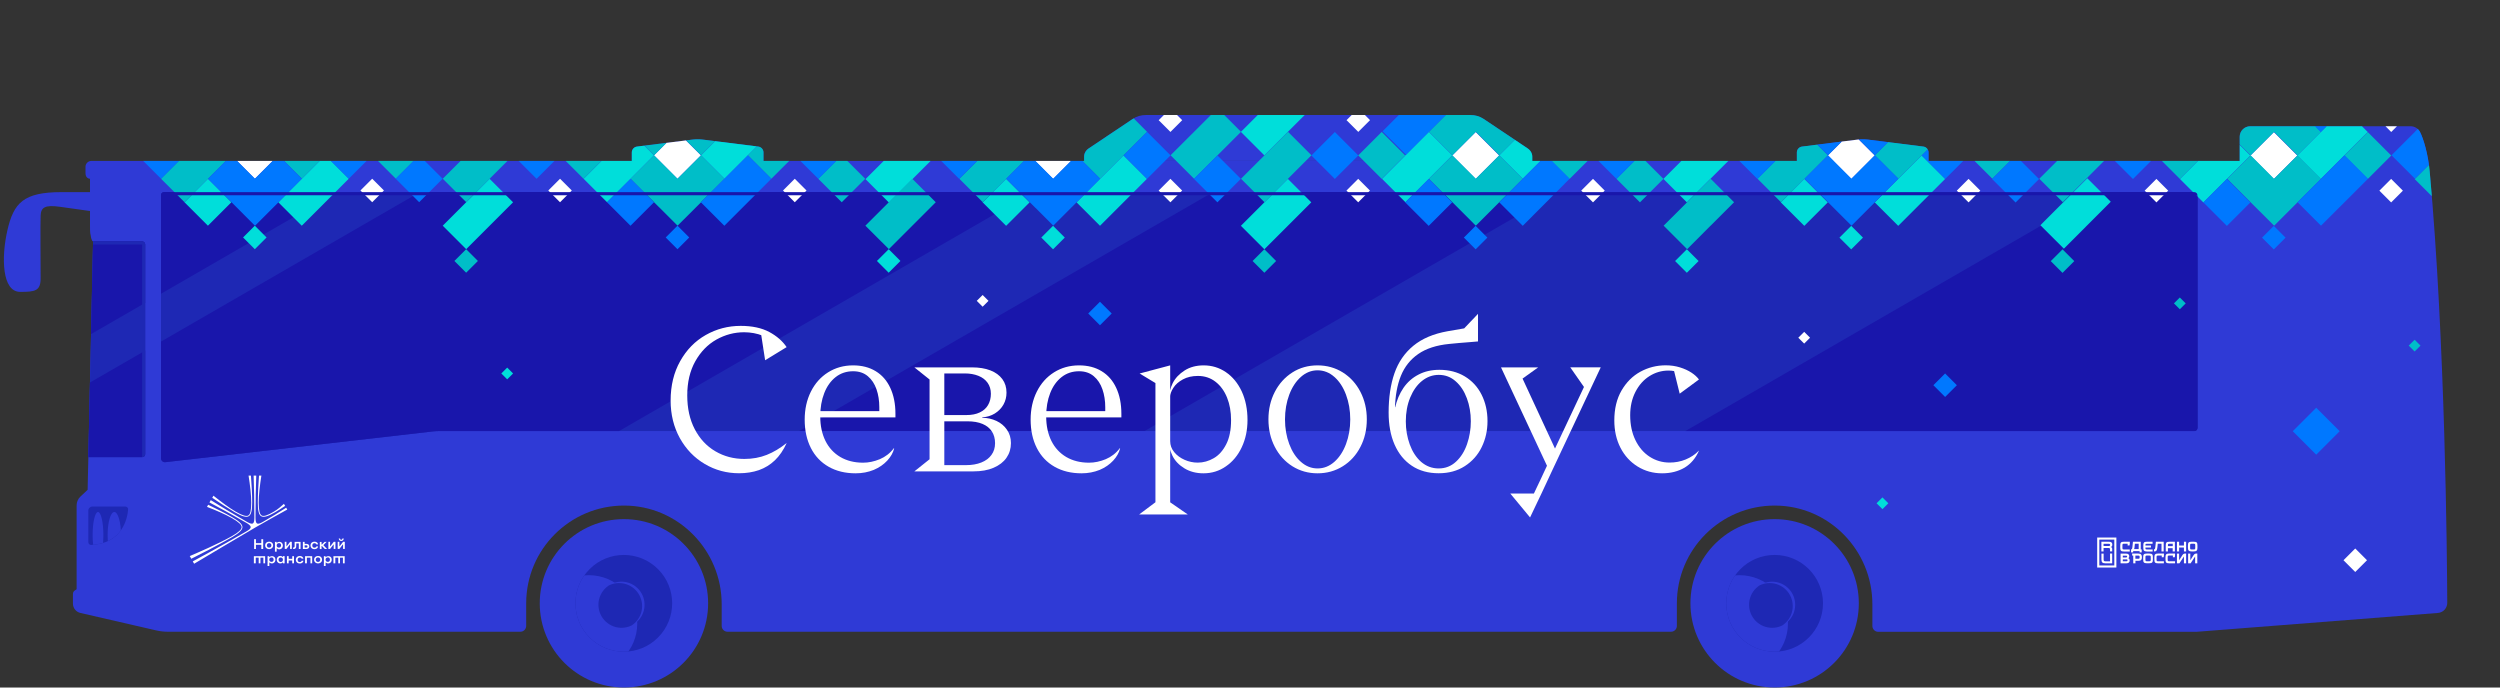 <?xml version="1.0" encoding="utf-8"?>
<!-- Generator: Adobe Illustrator 26.0.3, SVG Export Plug-In . SVG Version: 6.00 Build 0)  -->
<svg version="1.1" id="Layer_1" xmlns="http://www.w3.org/2000/svg" xmlns:xlink="http://www.w3.org/1999/xlink" x="0px" y="0px"
	 viewBox="0 0 4000 1100" style="enable-background:new 0 0 4000 1100;" xml:space="preserve">
<rect x="0" y="0" width="4000" height="1100" fill="#333333" stroke="none"/>
<style type="text/css">
	.st0{fill:#2F3AD6;}
	.st1{fill:#1E28B4;}
	.st2{clip-path:url(#SVGID_00000084531838991114557610000005793753318072163495_);fill:#2F3AD6;}
	.st3{clip-path:url(#SVGID_00000078752035349291362100000011088230660034460862_);fill:#1E28B4;}
	.st4{clip-path:url(#SVGID_00000079483906613649622780000005475497235872330677_);fill:#2F3AD6;}
	.st5{clip-path:url(#SVGID_00000095306840965879056340000005649108852474575763_);fill:#1E28B4;}
	.st6{clip-path:url(#SVGID_00000091728982367416568210000011845169358841942445_);fill:#2F3AD6;}
	.st7{clip-path:url(#SVGID_00000132072107052321125740000004610667588977280410_);fill:#2F3AD6;}
	.st8{fill:#1916AB;}
	.st9{clip-path:url(#SVGID_00000096017267200836310340000016079989421110342304_);}
	.st10{fill:#FFFFFF;}
	.st11{fill:#00DEDA;}
	.st12{fill:#00BEC8;}
	.st13{fill:#0078FF;}
	.st14{clip-path:url(#SVGID_00000096024619609234831980000017611819086421871498_);}
</style>
<path class="st0" d="M1154.7,1001.5v-34.7c0-86.6-69.7-157.9-156.3-157.9c-86.4,0-156.5,70-156.5,156.4v36.1c0,5.2-4.2,9.4-9.4,9.4
	H269.3c-6.6,0-13.2-0.7-19.6-2.2l-121.1-27.9c-7-1.6-11.9-7.8-11.9-15v-15.4c0-2.3,1.1-4.4,3-5.6l2.9-1.9V808.5
	c0-5.3,2.2-10.3,6-13.9l11.6-10.9l8.8-397.5c0,0-4.9-6.8-4.9-27.8s0-72.4,0-72.4s-7.3,0.2-7.3-9v-10.2c0-5.1,4.2-9.3,9.3-9.3h3437.4
	v-38.6c0-9.3,7.6-16.9,16.9-16.9H3857c6.3,0,12.1,3.5,15,9.1c5.3,10.2,12.9,34.9,15.5,63c24.9,271.6,27.8,616,28.1,690.4
	c0,8.5-6.4,15.5-14.9,16.2l-386.4,30.2h-509.1c-5.2,0-9.4-4.2-9.4-9.4v-34.7c0-86.6-69.7-157.9-156.3-157.9
	c-86.4,0-156.5,70-156.5,156.4v36.1c0,5.2-4.2,9.4-9.4,9.4H1164.1C1158.9,1010.8,1154.7,1006.6,1154.7,1001.5z"/>
<path class="st0" d="M1010.8,257.5v-13.6c0-4.8,3.6-8.8,8.3-9.4l88.4-11.1c5.8-0.7,11.6-0.7,17.3,0l88.4,11.1
	c4.7,0.6,8.3,4.6,8.3,9.4v13.6H1010.8z"/>
<path class="st0" d="M2874.9,257.5v-13.6c0-4.8,3.6-8.8,8.3-9.4l88.4-11.1c5.8-0.7,11.6-0.7,17.3,0l88.4,11.1
	c4.7,0.6,8.3,4.6,8.3,9.4v13.6H2874.9z"/>
<path class="st0" d="M1734.4,257.5v-6.7c0-5.3,2.8-10.3,7.5-13.4l70.2-47c6.4-4.3,13.4-6.4,21.9-6.4h518c8.6,0,15.6,2.2,21.9,6.4
	l70.2,47c4.7,3.1,7.5,8.1,7.5,13.4v6.7H1734.4z"/>
<g>
	<g>
		<circle id="SVGID_1_" class="st0" cx="998.3" cy="965.3" r="134.7"/>
	</g>
</g>
<g>
	<g>
		
			<ellipse id="SVGID_00000106122929819578243120000008350539696102842790_" transform="matrix(0.707 -0.707 0.707 0.707 -390.175 988.635)" class="st1" cx="998.3" cy="965.3" rx="77.4" ry="77.4"/>
	</g>
	<g>
		<g>
			<g>
				<g>
					<defs>
						
							<ellipse id="SVGID_00000177456326910471277990000005225238718674684559_" transform="matrix(0.707 -0.707 0.707 0.707 -390.175 988.635)" cx="998.3" cy="965.3" rx="77.4" ry="77.4"/>
					</defs>
					<clipPath id="SVGID_00000067212488193710133800000015845532581533851057_">
						<use xlink:href="#SVGID_00000177456326910471277990000005225238718674684559_"  style="overflow:visible;"/>
					</clipPath>
					
						<circle style="clip-path:url(#SVGID_00000067212488193710133800000015845532581533851057_);fill:#2F3AD6;" cx="942.2" cy="997.7" r="77.4"/>
				</g>
			</g>
		</g>
	</g>
</g>
<g>
	<g>
		
			<ellipse id="SVGID_00000066509610184653539300000012720979812505792934_" transform="matrix(0.6 -0.8 0.8 0.6 -376.329 1182.542)" class="st0" cx="994.4" cy="967.6" rx="36.9" ry="36.9"/>
	</g>
	<g>
		<g>
			<g>
				<g>
					<defs>
						
							<ellipse id="SVGID_00000117653368246825421830000004282731519612047504_" transform="matrix(0.6 -0.8 0.8 0.6 -376.329 1182.542)" cx="994.4" cy="967.6" rx="36.9" ry="36.9"/>
					</defs>
					<clipPath id="SVGID_00000137840061777191566640000006182507668593385865_">
						<use xlink:href="#SVGID_00000117653368246825421830000004282731519612047504_"  style="overflow:visible;"/>
					</clipPath>
					
						<circle style="clip-path:url(#SVGID_00000137840061777191566640000006182507668593385865_);fill:#1E28B4;" cx="990.5" cy="969.8" r="36.9"/>
				</g>
			</g>
		</g>
	</g>
</g>
<g>
	<g>
		<circle id="SVGID_00000000180418449920007500000004543452582867962534_" class="st0" cx="2839.4" cy="965.3" r="134.7"/>
	</g>
</g>
<g>
	<g>
		<circle id="SVGID_00000031914174632138612100000004387010107981088132_" class="st1" cx="2839.4" cy="965.3" r="77.4"/>
	</g>
	<g>
		<g>
			<g>
				<g>
					<defs>
						<circle id="SVGID_00000036234727081589095710000017042935485613361851_" cx="2839.4" cy="965.3" r="77.4"/>
					</defs>
					<clipPath id="SVGID_00000139975084120931181140000018279185771247346050_">
						<use xlink:href="#SVGID_00000036234727081589095710000017042935485613361851_"  style="overflow:visible;"/>
					</clipPath>
					
						<circle style="clip-path:url(#SVGID_00000139975084120931181140000018279185771247346050_);fill:#2F3AD6;" cx="2783.3" cy="997.7" r="77.4"/>
				</g>
			</g>
		</g>
	</g>
</g>
<g>
	<g>
		<circle id="SVGID_00000163061271206637110670000017630830901272540853_" class="st0" cx="2835.4" cy="967.6" r="36.9"/>
	</g>
	<g>
		<g>
			<g>
				<g>
					<defs>
						<circle id="SVGID_00000009570806239269899130000012901050458090674837_" cx="2835.4" cy="967.6" r="36.9"/>
					</defs>
					<clipPath id="SVGID_00000029034576341928310350000014165459008205836954_">
						<use xlink:href="#SVGID_00000009570806239269899130000012901050458090674837_"  style="overflow:visible;"/>
					</clipPath>
					
						<circle style="clip-path:url(#SVGID_00000029034576341928310350000014165459008205836954_);fill:#1E28B4;" cx="2831.5" cy="969.8" r="36.9"/>
				</g>
			</g>
		</g>
	</g>
</g>
<g>
	<path id="SVGID_00000087411573112500673840000013325157413079019684_" class="st1" d="M141.3,817v50.5c0,2.5,2.1,4.5,4.6,4.4
		c50-2.3,57.9-42.6,59.1-56.6c0.2-2.6-1.8-4.8-4.4-4.8h-52.9C144.2,810.5,141.3,813.4,141.3,817z"/>
</g>
<g>
	<g>
		<g>
			<g>
				<defs>
					<path id="SVGID_00000085242899042713235670000014468517282632697009_" d="M141.3,817v50.5c0,2.5,2.1,4.5,4.6,4.4
						c50-2.3,57.9-42.6,59.1-56.6c0.2-2.6-1.8-4.8-4.4-4.8h-52.9C144.2,810.5,141.3,813.4,141.3,817z"/>
				</defs>
				<clipPath id="SVGID_00000174574889938596050070000018127822258351712414_">
					<use xlink:href="#SVGID_00000085242899042713235670000014468517282632697009_"  style="overflow:visible;"/>
				</clipPath>
				
					<ellipse style="clip-path:url(#SVGID_00000174574889938596050070000018127822258351712414_);fill:#2F3AD6;" cx="182.9" cy="856.1" rx="10.7" ry="36.9"/>
			</g>
		</g>
	</g>
</g>
<g>
	<g>
		<g>
			<g>
				<defs>
					<path id="SVGID_00000115501367528723872880000011376782871759519631_" d="M141.3,817v50.5c0,2.5,2.1,4.5,4.6,4.4
						c50-2.3,57.9-42.6,59.1-56.6c0.2-2.6-1.8-4.8-4.4-4.8h-52.9C144.2,810.5,141.3,813.4,141.3,817z"/>
				</defs>
				<clipPath id="SVGID_00000054244130618885956990000015652295433912042160_">
					<use xlink:href="#SVGID_00000115501367528723872880000011376782871759519631_"  style="overflow:visible;"/>
				</clipPath>
				
					<ellipse style="clip-path:url(#SVGID_00000054244130618885956990000015652295433912042160_);fill:#2F3AD6;" cx="156.8" cy="856.1" rx="8.6" ry="36.9"/>
			</g>
		</g>
	</g>
</g>
<path class="st0" d="M148.9,386.2c0,0-4.9,0-4.9-27.8c0-21,0-72.4,0-72.4h88.3v100.2H148.9L148.9,386.2z"/>
<path class="st1" d="M232.3,391.2v335.3c0,2.8-2.2,5-5,5h-86l7.6-345.3h78.4C230.1,386.2,232.3,388.4,232.3,391.2z M3509.7,307.4
	H262.6c-2.8,0-5,2.2-5,5v420.9c0,3.7,3.2,6.6,6.9,6.2l427.8-49.2c3.6-0.4,7.2-0.6,10.8-0.6H3511c2.8,0,5-2.2,5-5v-371
	C3515.9,310.2,3513.1,307.4,3509.7,307.4z"/>
<path class="st0" d="M238.1,307.4c0,0-83.4,0-139.5,0c-60.9,0-76.7,17-86.8,61.2C1.9,411.8,3.1,467,32.3,467
	C56,467,65,465.6,65,445.4c0-20.1-0.6-87.4,0-100.4s6.5-17.6,31.2-14.1c141.9,20,141.9,20,141.9,20L238.1,307.4L238.1,307.4z"/>
<path class="st8" d="M232.3,726.5V561l-88.4,51l-2.6,119.4h86C230.1,731.5,232.3,729.3,232.3,726.5z"/>
<path class="st8" d="M227.3,386.2h-78.4l-3.3,148.4l86.7-50v-93.3C232.3,388.4,230.1,386.2,227.3,386.2z"/>
<path class="st8" d="M671.7,307.4L257.6,546.5v186.8c0,3.7,3.2,6.6,6.9,6.2l427.8-49.2c3.6-0.4,7.2-0.6,10.8-0.6h287.4l662.1-382.3
	L671.7,307.4L671.7,307.4z"/>
<path class="st8" d="M257.6,312.4V470l281.6-162.6H262.6C259.8,307.4,257.6,309.6,257.6,312.4z"/>
<path class="st8" d="M3515.9,684.6v-371c0-3.4-2.8-6.2-6.2-6.2h-151.1l-662.1,382.3h814.4C3513.7,689.6,3515.9,687.4,3515.9,684.6z"
	/>
<polygon class="st8" points="2493.5,307.4 1940.7,307.4 1278.6,689.6 1831.4,689.6 "/>
<g>
	<g>
		<g>
			<g>
				<defs>
					<path id="SVGID_00000101815616149155023190000002335114559872418741_" d="M3887.4,274c-2.6-28.1-10.2-52.8-15.5-63
						c-2.9-5.6-8.7-9.1-15-9.1h-256.6c-9.3,0-16.9,7.6-16.9,16.9v38.6h-497.8v-13.6c0-4.8-3.6-8.8-8.3-9.4l-88.4-11.1
						c-5.8-0.7-11.6-0.7-17.3,0l-88.4,11.1c-4.7,0.6-8.3,4.6-8.3,9.4v13.6h-423.3v-6.7c0-5.3-2.8-10.3-7.5-13.4l-70.2-47
						c-6.4-4.3-13.3-6.4-21.9-6.4h-517.9c-8.5,0-15.6,2.2-21.9,6.4l-70.2,47c-4.7,3.1-7.5,8.1-7.5,13.4v6.7h-513v-13.6
						c0-4.8-3.6-8.8-8.3-9.4l-88.4-11.1c-5.8-0.7-11.6-0.7-17.3,0l-88.4,11.1c-4.7,0.6-8.3,4.6-8.3,9.4v13.6H146
						c-5.1,0-9.3,4.2-9.3,9.3v10.2c0,9.3,7.3,9,7.3,9s0,51.5,0,72.4c0,21,4.9,27.8,4.9,27.8l-8.8,397.5l-11.6,10.9
						c-3.8,3.6-6,8.6-6,13.9v134.2l-2.9,1.9c-1.9,1.2-3,3.4-3,5.6v15.4c0,7.2,4.9,13.4,11.9,15l121.1,27.9c6.4,1.5,13,2.2,19.6,2.2
						h563.2c5.2,0,9.4-4.2,9.4-9.4v-35.9c0-86.4,70.1-156.4,156.5-156.4c86.6,0,156.3,71.3,156.3,157.9v34.7c0,5.2,4.2,9.4,9.4,9.4
						h1509.6c5.2,0,9.4-4.2,9.4-9.4v-36.2c0-86.4,70.1-156.4,156.5-156.4c86.6,0,156.3,71.3,156.3,157.9v34.7c0,5.2,4.2,9.4,9.4,9.4
						h509.1l386.4-30.2c8.4-0.7,14.9-7.7,14.9-16.2C3915.2,890,3912.3,545.7,3887.4,274z"/>
				</defs>
				<clipPath id="SVGID_00000096045586520319911160000004050826881316840343_">
					<use xlink:href="#SVGID_00000101815616149155023190000002335114559872418741_"  style="overflow:visible;"/>
				</clipPath>
				<g style="clip-path:url(#SVGID_00000096045586520319911160000004050826881316840343_);">
					<g>
						<path class="st10" d="M1258.6,555.4l-34.4,21l-6.7-43.4l13.5,3.1v7.3c-2.9-2.5-6.6-4.6-10.9-6.4c-4.4-1.7-9.1-3.1-14.1-4
							c-5.1-0.9-10.1-1.4-15.3-1.4c-15.7,0-30.4,3.9-44.4,11.7c-13.9,7.8-25.2,19.4-33.8,34.7c-8.6,15.3-12.9,33.5-12.9,54.7
							c0,20.7,4,38.7,12,54s18.9,27.1,32.9,35.3c13.9,8.2,29.4,12.3,46.5,12.3c13,0,25-2.2,35.8-6.5s21.3-10.6,31.6-18.8h0.2
							c-5.1,11.2-11.4,20.4-18.8,27.5s-16,12.3-25.5,15.7c-9.6,3.3-20.2,5-31.8,5c-19.8,0-38.1-4.9-54.8-14.8
							c-16.7-9.8-30-23.6-39.9-41.3c-9.8-17.7-14.8-37.8-14.8-60.2c0-23.9,5.1-45,15.3-63.1c10.2-18.2,23.8-32.1,40.9-41.8
							s35.7-14.6,55.9-14.6c18.4,0,33.6,3.3,45.8,9.8C1242.9,537.7,1252.2,545.8,1258.6,555.4z"/>
						<path class="st10" d="M1369,757.3c-16.5,0-30.9-3.5-43.2-10.5c-12.3-7-21.8-17-28.4-30s-9.9-28.1-9.9-45.4
							c0-16.6,3.3-31.6,9.9-44.8s15.8-23.5,27.6-30.9c11.8-7.4,25.1-11.1,40-11.1c13.9,0,26,3.1,36.1,9.3
							c10.2,6.2,18,15.1,23.4,26.8c5.4,11.6,8.2,25.4,8.2,41.4v5.7h-120.5v-10h97.5l-2.8,4.2v-10.4c0-10.4-1.5-20-4.5-28.7
							s-7.6-15.7-13.9-21s-14.1-7.9-23.5-7.9c-10.7,0-20,3.1-27.9,9.3s-14.1,14.8-18.3,25.7c-4.3,10.9-6.4,23.4-6.4,37.3
							c0,14.9,2.8,27.9,8.3,39.1c5.5,11.1,13.5,19.7,23.8,25.8c10.3,6,22.5,9.1,36.4,9.1c8.9,0,17.8-1.9,26.8-5.6
							c8.9-3.8,16.4-9.5,22.3-17.4h0.7c-1.7,7-5.4,13.5-11.1,19.7c-5.7,6.1-12.8,11.1-21.5,14.8
							C1389.2,755.4,1379.6,757.3,1369,757.3z"/>
						<path class="st10" d="M1463,754.2l24.3-19.4V607.2l-24.3-19.4h92.2c11.3,0,21.1,1.6,29.4,4.8s14.6,7.9,19.1,13.9
							c4.5,6.1,6.7,13.3,6.7,21.7c0,7-1.6,13.3-4.9,19.2c-3.3,5.8-7.9,10.5-13.8,14.2c-5.9,3.6-12.6,5.7-20.1,6.1v0.7
							c8.2,0.1,15.7,1.8,22.8,5.1c7,3.3,12.6,8,16.8,14.2c4.2,6.1,6.3,13.2,6.3,21.3c0,8.8-2.4,16.6-7.1,23.4
							c-4.7,6.8-11.6,12.1-20.6,16s-19.8,5.8-32.3,5.8H1463L1463,754.2z M1510.9,747.5l-7.2-3.3h42.1c9.2,0,17.3-1.4,24.3-4.2
							s12.4-6.8,16.2-12.1c3.9-5.3,5.8-11.6,5.8-18.8c0-7.3-1.7-13.5-5.1-18.8c-3.4-5.2-8.3-9.2-14.9-12s-14.6-4.2-24.1-4.2h-41v-10
							h39.1c8.5,0,15.7-1.4,21.5-4.2c5.9-2.8,10.3-6.7,13.3-11.9s4.5-11.2,4.5-18s-1.8-12.7-5.3-17.6c-3.5-4.9-8.4-8.6-14.7-11.1
							c-6.3-2.5-13.5-3.8-21.6-3.8h-40.1l7.2-4.2L1510.9,747.5L1510.9,747.5z"/>
						<path class="st10" d="M1730.5,757.3c-16.5,0-30.9-3.5-43.2-10.5c-12.3-7-21.8-17-28.4-30s-9.9-28.1-9.9-45.4
							c0-16.6,3.3-31.6,9.9-44.8s15.8-23.5,27.6-30.9c11.8-7.4,25.1-11.1,40-11.1c13.9,0,26,3.1,36.1,9.3
							c10.2,6.2,18,15.1,23.4,26.8c5.4,11.6,8.2,25.4,8.2,41.4v5.7h-120.5v-10h97.5l-2.8,4.2v-10.4c0-10.4-1.5-20-4.5-28.7
							s-7.6-15.7-13.9-21s-14.1-7.9-23.5-7.9c-10.7,0-20,3.1-27.9,9.3s-14.1,14.8-18.3,25.7c-4.3,10.9-6.4,23.4-6.4,37.3
							c0,14.9,2.8,27.9,8.3,39.1c5.5,11.1,13.5,19.7,23.8,25.8c10.3,6,22.5,9.1,36.4,9.1c8.9,0,17.8-1.9,26.8-5.6
							c8.9-3.8,16.4-9.5,22.3-17.4h0.7c-1.7,7-5.4,13.5-11.1,19.7c-5.7,6.1-12.8,11.1-21.5,14.8
							C1750.6,755.4,1741,757.3,1730.5,757.3z"/>
						<path class="st10" d="M1822.8,823l25.9-19.4V612.9l-25.3-15.3l48.9-13v219.1l28.1,19.4h-77.6V823z M1925.5,757.3
							c-11.6,0-21.8-2.7-30.5-8s-15.1-12-19.1-20.1c-4-8-5.2-15.8-3.6-23.3c0,6.4,2.1,12.2,6.4,17.5c4.3,5.2,9.8,9.3,16.6,12.3
							c6.8,3,13.8,4.5,21.1,4.5c8.9,0,17.5-2.4,25.6-7.1c8.2-4.7,14.8-12.2,20-22.4s7.7-23.1,7.7-38.5c0-13.3-2.1-25.3-6.4-36
							s-10.5-19.2-18.5-25.4s-17.4-9.3-28.1-9.3c-9.2,0-17.2,1.8-24,5.5c-6.7,3.6-11.9,8.1-15.3,13.5c-3.5,5.3-5.2,10.3-5.2,14.8
							c-1.3-6.7,0.1-14.1,4.1-22.2c4-8,10.4-14.8,19-20.3s18.8-8.2,30.6-8.2c13,0,24.9,3.6,35.6,10.9c10.7,7.3,19.1,17.6,25.3,30.8
							c6.1,13.3,9.2,28.5,9.2,45.8c0,16-3.1,30.5-9.2,43.5s-14.6,23.2-25.4,30.6C1950.8,753.6,1938.8,757.3,1925.5,757.3z"/>
						<path class="st10" d="M2108.1,584.6c14.9,0,28.4,3.8,40.4,11.3c12,7.6,21.4,17.9,28.2,31.1c6.8,13.2,10.2,27.8,10.2,44
							s-3.4,30.9-10.2,44c-6.8,13.2-16.2,23.5-28.2,31s-25.5,11.3-40.4,11.3s-28.3-3.8-40.3-11.3c-12-7.6-21.3-17.9-28.1-31
							c-6.8-13.1-10.2-27.8-10.2-44s3.4-30.9,10.2-44c6.8-13.2,16.2-23.5,28.1-31.1S2093.2,584.6,2108.1,584.6z M2108.1,749.5
							c9.9,0,18.8-3.5,26.8-10.5c7.9-7,14.2-16.5,18.7-28.5s6.8-25.1,6.8-39.4c0-14.4-2.3-27.5-6.8-39.6
							c-4.5-12-10.7-21.5-18.7-28.5c-7.9-7-16.9-10.5-26.8-10.5c-9.8,0-18.7,3.5-26.6,10.5c-7.9,7-14.2,16.5-18.7,28.5
							s-6.8,25.2-6.8,39.6c0,14.2,2.3,27.4,6.8,39.4s10.7,21.5,18.7,28.5C2089.4,746,2098.3,749.5,2108.1,749.5z"/>
						<path class="st10" d="M2303.1,591.7c15.3,0,28.8,3.5,40.5,10.5c11.6,7,20.6,16.7,26.9,29.2c6.3,12.5,9.5,26.6,9.5,42.5
							c0,15-3.1,28.8-9.3,41.5s-15.2,22.8-27,30.4c-11.8,7.6-25.7,11.4-41.8,11.4c-16.6,0-31-4-43-12s-21.2-19.3-27.6-33.9
							c-6.4-14.6-9.5-31.7-9.5-51.1c0-24,3.1-45,9.3-62.9s16.3-32.6,30.3-44.1s32.2-19.2,54.7-23.2l26.6-4.6
							c5-5.2,8.7-9.1,11.1-11.7c1.8-1.8,3.7-3.8,5.5-5.7c1.8-2,3.7-3.9,5.5-5.9v44.2c-2.4,0.2-4.8,0.4-7.1,0.6
							c-2.3,0.2-4.7,0.4-7.1,0.6c-5.4,0.4-10.8,0.9-16.2,1.3s-10.6,0.9-15.7,1.5c-20.3,2-36.8,7.3-49.5,16.1s-21.9,20.4-27.8,35
							c-5.9,14.6-9,32-9.5,52.4l-2.6-2.3h5.7l-2.9,1c2.7-12.2,7.2-22.8,13.5-32c6.3-9.1,14.3-16.2,24.1-21.2
							C2279.4,594.2,2290.5,591.7,2303.1,591.7z M2301.8,749.5c10.8,0,20-3.6,27.8-10.8s13.7-16.6,17.7-28.2c4-11.6,6-23.7,6-36.5
							c0-13.2-2.1-25.4-6.3-36.7s-10.1-20.4-17.9-27.2c-7.7-6.9-16.7-10.3-27.1-10.3c-9.8,0-18.7,3.2-26.7,9.6
							c-8,6.4-14.3,15.3-19,26.7s-7,24.1-7,38.1c0,13,2.1,25.3,6.3,36.9c4.2,11.5,10.2,20.8,18.2,27.9
							C2281.9,745.9,2291.2,749.5,2301.8,749.5z"/>
						<path class="st10" d="M2479.6,754.7l-78-166.9h59.5l-30,21.5l2-10l59.9,129.2L2479.6,754.7z M2448.1,827.9l-31.6-38.2h40.9
							h5.2l-12.2,8c2.5-5.3,5-10.7,7.6-16s5.1-10.7,7.6-16c2.5-5.4,5-10.8,7.5-16.1s5-10.7,7.5-16l2.3-5.1l55.1-117.1v13l-25.6-36.7
							h48.8l-78.3,166.4c-2.8,6.2-5.7,12.4-8.6,18.5c-2.9,6.1-5.8,12.3-8.6,18.4c-2,4.1-3.9,8.2-5.9,12.3s-3.9,8.2-5.8,12.2
							C2452,819.7,2450.1,823.8,2448.1,827.9z"/>
						<path class="st10" d="M2659.4,757.3c-14.4,0-27.4-3.6-39.1-10.8c-11.7-7.2-20.9-17.2-27.5-30s-9.9-27.4-9.9-43.7
							c0-18.6,3.8-34.6,11.5-47.9c7.7-13.3,17.8-23.4,30.3-30.2s26-10.2,40.5-10.2c8,0,15.6,1.1,22.7,3.3c7.1,2.2,13.2,5,18.4,8.4
							s9.2,7.1,12,11l-30.8,22.7l-9.6-38.8l12.6,1.1l7.8,8.5c-3.3-1.7-6.5-3.2-9.7-4.3s-6.4-2-9.5-2.6c-3.2-0.6-6.3-0.9-9.5-0.9
							c-11,0-21.2,3-30.5,8.9c-9.4,5.9-16.8,14.3-22.4,25.2c-5.6,10.9-8.4,23.3-8.4,37.4c0,15.1,2.8,28.4,8.4,39.9
							c5.6,11.5,13.2,20.3,22.8,26.5s20.3,9.3,31.9,9.3c9,0,17.6-1.6,25.6-4.9c8-3.3,15.1-7.9,21-14h0.3
							c-5.2,11.9-12.9,20.9-22.9,27C2685.1,754.2,2673.2,757.3,2659.4,757.3z"/>
					</g>
				</g>
			</g>
		</g>
	</g>
</g>
<g>
	<g>
		
			<rect x="2880.4" y="533.4" transform="matrix(0.707 -0.707 0.707 0.707 463.725 2199.669)" class="st10" width="13.3" height="13.3"/>
	</g>
	<g>
		
			<rect x="3005.7" y="798.4" transform="matrix(0.707 -0.707 0.707 0.707 313.037 2365.81)" class="st11" width="13.3" height="13.3"/>
	</g>
	<g>
		
			<rect x="3857.2" y="546" transform="matrix(0.707 -0.707 0.707 0.707 740.919 2894.008)" class="st12" width="13.3" height="13.3"/>
	</g>
	<g>
		
			<rect x="1565.8" y="474.6" transform="matrix(0.707 -0.707 0.707 0.707 120.257 1252.832)" class="st10" width="13.3" height="13.3"/>
	</g>
	<g>
		
			<rect x="3481.5" y="478.4" transform="matrix(0.707 -0.707 0.707 0.707 678.668 2608.591)" class="st12" width="13.3" height="13.3"/>
	</g>
	<g>
		
			<rect x="1746.9" y="488.2" transform="matrix(0.707 -0.707 0.707 0.707 160.924 1391.515)" class="st13" width="26.6" height="26.6"/>
	</g>
	<g>
		
			<rect x="3099.3" y="602.8" transform="matrix(0.707 -0.707 0.707 0.707 476.001 2381.366)" class="st13" width="26.6" height="26.6"/>
	</g>
	<g>
		
			<rect x="805" y="590.9" transform="matrix(0.707 -0.707 0.707 0.707 -184.789 748.918)" class="st11" width="13.3" height="13.3"/>
	</g>
	<g>
		
			<rect x="3679.9" y="663.1" transform="matrix(0.707 -0.707 0.707 0.707 597.919 2822.816)" class="st13" width="53.1" height="53.1"/>
	</g>
	<g>
		
			<rect x="3755.6" y="882.8" transform="matrix(0.707 -0.707 0.707 0.707 470.238 2927.451)" class="st10" width="26.6" height="26.6"/>
	</g>
</g>
<path class="st10" d="M418.1,878.4v-6.3c0-0.3-0.1-0.4-0.4-0.4h-7.8c-0.3,0-0.4,0.1-0.4,0.4v6.3h-2.9v-15.7h2.9v5.9
	c0,0.3,0.1,0.4,0.4,0.4h7.8c0.3,0,0.4-0.1,0.4-0.4v-5.9h3v15.7H418.1z M430.6,878.6c-1.2,0-2.3-0.3-3.3-0.8s-1.7-1.2-2.3-2.1
	c-0.6-0.9-0.8-1.9-0.8-3.1c0-1.2,0.3-2.2,0.8-3.1c0.6-0.9,1.3-1.6,2.3-2.1s2.1-0.7,3.3-0.7c1.2,0,2.3,0.2,3.3,0.7s1.7,1.2,2.3,2.1
	c0.6,0.9,0.8,2,0.8,3.1c0,1.2-0.3,2.2-0.8,3.1c-0.6,0.9-1.3,1.6-2.3,2.1C433,878.4,431.9,878.6,430.6,878.6z M428,875.2
	c0.6,0.6,1.5,1,2.6,1s2-0.3,2.6-1c0.6-0.6,1-1.5,1-2.6s-0.3-2-1-2.6c-0.6-0.6-1.5-1-2.6-1s-1.9,0.3-2.6,1c-0.6,0.6-1,1.5-1,2.6
	C427.1,873.7,427.4,874.6,428,875.2z M442.9,877.1c-0.1,0-0.2,0.1-0.2,0.3v5.3h-2.8V867h2.7v1.3c0,0.1,0.1,0.2,0.2,0.3
	c0.1,0,0.2,0,0.3-0.1c0.9-1.1,2.2-1.6,3.8-1.6c1,0,1.9,0.2,2.8,0.7s1.6,1.1,2.1,2.1c0.5,0.9,0.8,2,0.8,3.2s-0.3,2.3-0.8,3.2
	s-1.2,1.6-2.1,2.1s-1.8,0.7-2.8,0.7c-0.8,0-1.5-0.1-2.1-0.4c-0.6-0.3-1.1-0.6-1.5-1C443.1,877.1,443,877.1,442.9,877.1z
	 M443.6,875.2c0.6,0.6,1.5,1,2.6,1c1,0,1.9-0.3,2.5-1s1-1.5,1-2.6c0-0.7-0.1-1.3-0.4-1.9c-0.3-0.5-0.7-1-1.2-1.3s-1.1-0.4-1.8-0.4
	c-1.1,0-1.9,0.3-2.6,1c-0.7,0.6-1,1.5-1,2.5v0.1C442.6,873.8,443,874.6,443.6,875.2z M463.9,871.2c0.1,0,0.2,0.1,0.2,0.3v6.8h2.8
	v-11.4h-2.7l-5.4,7c-0.1,0.1-0.2,0.2-0.3,0.1c-0.1,0-0.2-0.1-0.2-0.3v-6.8h-2.7v11.4h2.7l5.4-7C463.6,871.2,463.8,871.2,463.9,871.2
	z M474.1,869.8c0-0.3,0.1-0.4,0.4-0.4h3.2c0.3,0,0.4,0.1,0.4,0.4v8.6h2.8V867h-9.5v6.4c0,0.9-0.1,1.6-0.4,2s-0.8,0.6-1.4,0.6H469
	v2.4h1.2c1.2,0,2.2-0.4,2.8-1.2c0.7-0.8,1-2,1-3.5v-3.9H474.1L474.1,869.8z M490.4,878.4h-5.8V867h2.8v2.8c0,0.3,0.1,0.4,0.4,0.4
	h2.6c0.9,0,1.7,0.2,2.3,0.5c0.7,0.3,1.2,0.8,1.6,1.4c0.4,0.6,0.6,1.3,0.6,2.1s-0.2,1.5-0.6,2.2c-0.4,0.6-0.9,1.1-1.6,1.4
	C492.1,878.2,491.3,878.4,490.4,878.4z M490,876.1c0.7,0,1.2-0.2,1.5-0.5s0.5-0.8,0.5-1.3s-0.2-0.9-0.5-1.3
	c-0.4-0.3-0.9-0.5-1.5-0.5h-2.2c-0.3,0-0.4,0.1-0.4,0.4v2.7c0,0.3,0.1,0.4,0.4,0.4L490,876.1L490,876.1z M506.1,878
	c0.9-0.4,1.5-0.9,2-1.6c0.5-0.7,0.8-1.4,0.8-2.2h-2.7c-0.1,0.6-0.5,1.1-1,1.5s-1.2,0.6-2.1,0.6c-0.7,0-1.3-0.1-1.8-0.4
	c-0.5-0.3-0.9-0.7-1.2-1.3c-0.3-0.5-0.4-1.2-0.4-1.9c0-1.1,0.3-1.9,0.9-2.6c0.6-0.7,1.5-1,2.5-1c0.9,0,1.6,0.2,2.1,0.6
	c0.5,0.4,0.9,0.8,1,1.3h2.7c-0.1-0.8-0.4-1.5-0.8-2.1c-0.5-0.7-1.1-1.2-2-1.6c-0.8-0.4-1.8-0.6-3-0.6c-1.3,0-2.4,0.3-3.3,0.8
	c-1,0.5-1.7,1.2-2.2,2.1c-0.5,0.9-0.8,1.9-0.8,3.1c0,1.1,0.3,2.2,0.8,3.1c0.5,0.9,1.3,1.6,2.2,2.1c1,0.5,2.1,0.8,3.3,0.8
	C504.3,878.6,505.3,878.4,506.1,878z M514.5,873.7c0-0.1,0.1-0.2,0.2-0.2c0.1,0,0.2,0,0.4,0.1l4.6,4.8h3.6l-5.9-6.2l5.2-5.2h-3.3
	l-4.2,4.2c-0.1,0.1-0.3,0.2-0.4,0.2c-0.1,0-0.2-0.1-0.2-0.3v-4h-2.8v11.4h2.8L514.5,873.7L514.5,873.7z M533.9,871.5v6.8h2.8v-11.4
	H534l-5.4,7c-0.1,0.1-0.2,0.2-0.3,0.1c-0.1,0-0.2-0.1-0.2-0.3v-6.8h-2.7v11.4h2.7l5.4-7c0.1-0.1,0.2-0.2,0.3-0.1
	C533.8,871.3,533.9,871.4,533.9,871.5z M544,865c0.6,0.3,1.3,0.5,2,0.5s1.4-0.2,2-0.5s1.1-0.8,1.4-1.4c0.4-0.6,0.6-1.3,0.6-2h-2.2
	c0,0.6-0.2,1.1-0.6,1.5c-0.3,0.4-0.8,0.6-1.3,0.6s-1-0.2-1.3-0.6c-0.3-0.4-0.5-0.9-0.6-1.5h-2c0,0.8,0.2,1.4,0.6,2
	C542.9,864.2,543.4,864.7,544,865z M548.9,866.9l-5.4,7c-0.1,0.1-0.2,0.2-0.3,0.1c-0.1,0-0.2-0.1-0.2-0.3v-6.8h-2.7v11.4h2.7l5.4-7
	c0.1-0.1,0.2-0.2,0.3-0.1c0.1,0,0.2,0.1,0.2,0.3v6.8h2.8v-11.4H548.9z M406.4,901.3h2.8v-8.6c0-0.3,0.1-0.4,0.4-0.4h3.9
	c0.3,0,0.4,0.1,0.4,0.4v8.6h2.8v-8.6c0-0.3,0.1-0.4,0.4-0.4h3.9c0.3,0,0.4,0.1,0.4,0.4v8.6h2.8v-11.4h-18v11.4H406.4z M439.9,892.3
	c0.5,0.9,0.8,2,0.8,3.2s-0.3,2.3-0.8,3.2s-1.2,1.6-2.1,2.1s-1.8,0.7-2.8,0.7c-0.8,0-1.5-0.1-2.1-0.4c-0.6-0.3-1.1-0.6-1.5-1
	c-0.1-0.1-0.2-0.1-0.3-0.1c-0.1,0-0.2,0.1-0.2,0.3v5.3h-2.8v-15.7h2.7v1.3c0,0.1,0.1,0.2,0.2,0.3c0.1,0,0.2,0,0.3-0.1
	c0.9-1.1,2.2-1.6,3.8-1.6c1,0,1.9,0.2,2.8,0.7C438.7,890.7,439.4,891.4,439.9,892.3z M437.8,895.5c0-0.7-0.1-1.3-0.4-1.9
	c-0.3-0.5-0.7-1-1.2-1.3s-1.1-0.4-1.8-0.4c-1.1,0-1.9,0.3-2.6,1c-0.7,0.6-1,1.5-1,2.5v0.1c0,1.1,0.3,1.9,1,2.5c0.6,0.6,1.5,1,2.6,1
	c1,0,1.9-0.3,2.5-1C437.5,897.5,437.8,896.6,437.8,895.5z M452.7,889.8h2.7v11.5h-2.7v-1.1c0-0.1-0.1-0.2-0.2-0.3
	c-0.1,0-0.2,0-0.3,0.1c-0.4,0.5-0.9,0.9-1.6,1.1c-0.7,0.3-1.4,0.4-2.1,0.4c-1,0-2-0.2-2.8-0.7c-0.9-0.5-1.6-1.2-2.1-2.1
	c-0.5-0.9-0.8-2-0.8-3.2c0-1.3,0.3-2.3,0.8-3.2s1.2-1.6,2.1-2.1s1.8-0.7,2.8-0.7c1.6,0,2.9,0.5,3.8,1.6c0.1,0.1,0.2,0.2,0.3,0.1
	c0.1,0,0.2-0.1,0.2-0.3L452.7,889.8L452.7,889.8z M452.7,895.5c0-1.1-0.3-1.9-1-2.5s-1.5-1-2.6-1c-0.7,0-1.3,0.1-1.8,0.4
	c-0.5,0.3-0.9,0.7-1.2,1.3c-0.3,0.5-0.4,1.2-0.4,1.9c0,1.1,0.3,1.9,1,2.6c0.6,0.7,1.5,1,2.5,1c1.1,0,1.9-0.3,2.6-1
	C452.4,897.5,452.7,896.6,452.7,895.5L452.7,895.5z M467.6,893.7c0,0.3-0.1,0.4-0.4,0.4h-4.9c-0.3,0-0.4-0.1-0.4-0.4v-3.9h-2.8v11.5
	h2.8v-4.2c0-0.3,0.1-0.4,0.4-0.4h4.9c0.3,0,0.4,0.1,0.4,0.4v4.2h2.8v-11.4h-2.8V893.7z M479.6,892c0.9,0,1.6,0.2,2.1,0.6
	c0.5,0.4,0.9,0.8,1,1.3h2.7c-0.1-0.8-0.4-1.5-0.8-2.1c-0.5-0.7-1.1-1.2-2-1.6c-0.8-0.4-1.8-0.6-3-0.6c-1.3,0-2.4,0.3-3.3,0.8
	c-1,0.5-1.7,1.2-2.2,2.1c-0.5,0.9-0.8,1.9-0.8,3.1c0,1.1,0.3,2.2,0.8,3.1c0.5,0.9,1.3,1.6,2.2,2.1c1,0.5,2.1,0.8,3.3,0.8
	c1.1,0,2.1-0.2,3-0.6c0.9-0.4,1.5-0.9,2-1.6c0.5-0.7,0.8-1.4,0.8-2.2h-2.7c-0.1,0.6-0.5,1.1-1,1.5s-1.2,0.6-2.1,0.6
	c-0.7,0-1.3-0.1-1.8-0.4c-0.5-0.3-0.9-0.7-1.2-1.3c-0.3-0.5-0.4-1.2-0.4-1.9c0-1.1,0.3-1.9,0.9-2.6C477.8,892.3,478.6,892,479.6,892
	z M488.2,901.3h2.8v-8.6c0-0.3,0.1-0.4,0.4-0.4h4.9c0.3,0,0.4,0.1,0.4,0.4v8.6h2.8v-11.4h-11.4v11.4H488.2z M514.5,892.4
	c0.6,0.9,0.8,2,0.8,3.1c0,1.2-0.3,2.2-0.8,3.1c-0.6,0.9-1.3,1.6-2.3,2.1s-2.1,0.8-3.3,0.8c-1.2,0-2.3-0.3-3.3-0.8s-1.7-1.2-2.3-2.1
	c-0.6-0.9-0.8-1.9-0.8-3.1c0-1.2,0.3-2.2,0.8-3.1c0.6-0.9,1.3-1.6,2.3-2.1s2.1-0.7,3.3-0.7c1.2,0,2.3,0.2,3.3,0.7
	C513.1,890.8,513.9,891.5,514.5,892.4z M512.4,895.5c0-1.1-0.3-2-1-2.6c-0.6-0.6-1.5-1-2.6-1s-1.9,0.3-2.6,1c-0.6,0.6-1,1.5-1,2.6
	s0.3,2,1,2.6c0.6,0.6,1.5,1,2.6,1s2-0.3,2.6-1C512.1,897.5,512.4,896.6,512.4,895.5z M530,892.3c0.5,0.9,0.8,2,0.8,3.2
	s-0.3,2.3-0.8,3.2s-1.2,1.6-2.1,2.1c-0.9,0.5-1.8,0.7-2.8,0.7c-0.8,0-1.5-0.1-2.1-0.4c-0.6-0.3-1.1-0.6-1.5-1
	c-0.1-0.1-0.2-0.1-0.3-0.1s-0.2,0.1-0.2,0.3v5.3h-2.8v-15.7h2.7v1.3c0,0.1,0.1,0.2,0.2,0.3c0.1,0,0.2,0,0.3-0.1
	c0.9-1.1,2.2-1.6,3.8-1.6c1,0,1.9,0.2,2.8,0.7C528.8,890.7,529.5,891.4,530,892.3z M527.9,895.5c0-0.7-0.1-1.3-0.4-1.9
	c-0.3-0.5-0.7-1-1.2-1.3s-1.1-0.4-1.8-0.4c-1.1,0-1.9,0.3-2.6,1c-0.7,0.6-1,1.5-1,2.5v0.1c0,1.1,0.3,1.9,1,2.5c0.6,0.6,1.5,1,2.6,1
	c1,0,1.9-0.3,2.5-1C527.6,897.5,527.9,896.6,527.9,895.5z M533.7,901.3h2.8v-8.6c0-0.3,0.1-0.4,0.4-0.4h3.9c0.3,0,0.4,0.1,0.4,0.4
	v8.6h2.8v-8.6c0-0.3,0.1-0.4,0.4-0.4h3.9c0.3,0,0.4,0.1,0.4,0.4v8.6h2.8v-11.4h-18v11.4H533.7z M418,826c3.9,2.2,10.7,0.3,22.1-6.3
	c5-2.9,10.5-6.5,16.1-10.3l-1.9-3.3c-5.1,4.8-10,8.8-15.6,12.2c-10.7,6.5-16.9,8.3-20,6.5s-4.8-8.1-4.8-20.6c0-12.3,2-28.6,4.3-43.2
	h-3.8c-1,14.1-1.9,30.2-1.9,42.7C412.4,816.9,414.1,823.8,418,826z M387.9,843.4c0-4.5-5.1-9.4-16.5-16
	c-10.9-6.3-25.5-13.6-38.3-19.8l-1.9,3.4c13.8,5.3,29.1,11.8,39.9,18s15.5,10.8,15.5,14.4c0,3.6-4.6,8.2-15.5,14.4
	c-20.6,11.8-56.4,27.2-67.5,31.9l2.5,4.3c7.9-4,43.5-21.9,65.4-34.6C382.8,852.8,387.9,847.8,387.9,843.4z M397.9,826
	c3.9-2.2,5.6-9.1,5.6-22.3c0-12.5-0.9-28.6-2-42.7h-3.8c2.3,14.5,4.3,30.9,4.3,43.2c0,12.5-1.6,18.8-4.7,20.6s-9.4,0.1-20.2-6.2
	c-10.7-6.2-24-16.3-35.6-25.5l-1.9,3.4c11.8,8,25.4,16.9,36.3,23.3C387.3,826.3,394.1,828.2,397.9,826z M459.6,815.3l-1.7-3
	c-10.9,7-23.3,14.7-36.9,22.5c-3.8,2.2-7.5,4-9.7,2.7c-2.2-1.2-2.5-5.4-2.5-9.7c0-26.2,0.6-49.4,1.2-66.8h-4.2
	c0.6,17.4,1.2,40.5,1.2,66.8c0,4.3-0.3,8.5-2.5,9.7s-5.9-0.6-9.7-2.7c-22.9-13.2-42.8-25.4-57.6-34.6l-2.1,3.7
	c15.4,8.2,35.9,19.3,58.8,32.5c3.8,2.2,7.2,4.5,7.2,7s-3.4,4.9-7.2,7c-43.6,25.2-77.9,43.7-85.5,47.8l2.2,3.8
	c11.9-7.1,80.1-47.7,97.7-57.9C426,834,435.6,828.5,459.6,815.3z"/>
<g>
	<defs>
		<path id="SVGID_00000170274008726665855700000005062876311253760685_" d="M3887.5,274.1c-2.6-28.1-10.2-52.8-15.5-63
			c-2.9-5.6-8.7-9.1-15-9.1h-256.6c-9.3,0-16.9,7.6-16.9,16.9v38.6h-497.8v-13.6c0-4.8-3.6-8.8-8.3-9.4l-88.4-11.1
			c-5.8-0.7-11.6-0.7-17.3,0l-88.4,11.1c-4.7,0.6-8.3,4.6-8.3,9.4v13.6h-423.3v-6.7c0-5.3-2.8-10.3-7.5-13.4l-70.2-47
			c-6.4-4.3-13.3-6.4-21.9-6.4h-517.9c-8.5,0-15.6,2.2-21.9,6.4l-70.2,47c-4.7,3.1-7.5,8.1-7.5,13.4v6.7h-513v-13.6
			c0-4.8-3.6-8.8-8.3-9.4l-88.4-11.1c-5.8-0.7-11.6-0.7-17.3,0l-88.4,11.1c-4.7,0.6-8.3,4.6-8.3,9.4v13.6H146.1
			c-5.1,0-9.3,4.2-9.3,9.3V277c0,9.3,7.3,9,7.3,9s0,51.5,0,72.4c0,21,4.9,27.8,4.9,27.8l-8.8,397.5l-11.6,10.9
			c-3.8,3.6-6,8.6-6,13.9v134.2l-2.9,1.9c-1.9,1.2-3,3.4-3,5.6v15.4c0,7.2,4.9,13.4,11.9,15l121.1,27.9c6.4,1.5,13,2.2,19.6,2.2
			h563.2c5.2,0,9.4-4.2,9.4-9.4v-35.9C841.9,879,912,809,998.4,809c86.6,0,156.3,71.3,156.3,157.9v34.7c0,5.2,4.2,9.4,9.4,9.4
			h1509.6c5.2,0,9.4-4.2,9.4-9.4v-36.2c0-86.4,70.1-156.4,156.5-156.4c86.6,0,156.3,71.3,156.3,157.9v34.7c0,5.2,4.2,9.4,9.4,9.4
			h509.1l386.4-30.2c8.4-0.7,14.9-7.7,14.9-16.2C3915.3,890.1,3912.4,545.8,3887.5,274.1z"/>
	</defs>
	<clipPath id="SVGID_00000126308101857387567610000004085289039063194544_">
		<use xlink:href="#SVGID_00000170274008726665855700000005062876311253760685_"  style="overflow:visible;"/>
	</clipPath>
	<g style="clip-path:url(#SVGID_00000126308101857387567610000004085289039063194544_);">
		
			<rect x="381.3" y="221.9" transform="matrix(0.707 -0.707 0.707 0.707 -56.247 361.201)" class="st10" width="53.1" height="53.1"/>
		
			<rect x="582.3" y="291.4" transform="matrix(0.707 -0.707 0.707 0.707 -41.024 510.417)" class="st10" width="26.6" height="26.6"/>
		
			<rect x="582.4" y="178.7" transform="matrix(0.707 -0.707 0.707 0.707 38.705 477.497)" class="st10" width="26.6" height="26.6"/>
		
			<rect x="882.9" y="291.4" transform="matrix(0.707 -0.707 0.707 0.707 47.035 722.988)" class="st10" width="26.6" height="26.6"/>
		
			<rect x="882.9" y="178.7" transform="matrix(0.707 -0.707 0.707 0.707 126.7 689.962)" class="st10" width="26.6" height="26.6"/>
		
			<rect x="1258.5" y="291.4" transform="matrix(0.707 -0.707 0.707 0.707 157.033 988.558)" class="st10" width="26.6" height="26.6"/>
		
			<rect x="1258.6" y="178.7" transform="matrix(0.707 -0.707 0.707 0.707 236.761 955.64)" class="st10" width="26.6" height="26.6"/>
		
			<rect x="1057.5" y="221.9" transform="matrix(0.707 -0.707 0.707 0.707 141.809 839.342)" class="st10" width="53.1" height="53.1"/>
		
			<rect x="1658.6" y="222" transform="matrix(0.707 -0.707 0.707 0.707 317.855 1264.397)" class="st10" width="53.1" height="53.1"/>
		
			<rect x="1859.6" y="291.4" transform="matrix(0.707 -0.707 0.707 0.707 333.079 1413.613)" class="st10" width="26.6" height="26.6"/>
		
			<rect x="1859.6" y="178.8" transform="matrix(0.707 -0.707 0.707 0.707 412.751 1380.63)" class="st10" width="26.6" height="26.6"/>
		
			<rect x="2160.1" y="291.4" transform="matrix(0.707 -0.707 0.707 0.707 421.108 1626.079)" class="st10" width="26.6" height="26.6"/>
		
			<rect x="2160.2" y="178.7" transform="matrix(0.707 -0.707 0.707 0.707 500.834 1593.165)" class="st10" width="26.6" height="26.6"/>
		
			<rect x="2535.8" y="291.4" transform="matrix(0.707 -0.707 0.707 0.707 531.136 1891.754)" class="st10" width="26.6" height="26.6"/>
		
			<rect x="2535.8" y="178.8" transform="matrix(0.707 -0.707 0.707 0.707 610.807 1858.773)" class="st10" width="26.6" height="26.6"/>
		
			<rect x="2334.8" y="222" transform="matrix(0.707 -0.707 0.707 0.707 515.912 1742.538)" class="st10" width="53.1" height="53.1"/>
		
			<rect x="2935.8" y="222" transform="matrix(0.707 -0.707 0.707 0.707 691.929 2167.488)" class="st10" width="53.1" height="53.1"/>
		
			<rect x="3136.8" y="291.4" transform="matrix(0.707 -0.707 0.707 0.707 707.152 2316.704)" class="st10" width="26.6" height="26.6"/>
		
			<rect x="3136.9" y="178.7" transform="matrix(0.707 -0.707 0.707 0.707 786.885 2283.775)" class="st10" width="26.6" height="26.6"/>
		
			<rect x="3437.4" y="291.4" transform="matrix(0.707 -0.707 0.707 0.707 795.211 2529.275)" class="st10" width="26.6" height="26.6"/>
		
			<rect x="3437.4" y="178.8" transform="matrix(0.707 -0.707 0.707 0.707 874.851 2496.311)" class="st10" width="26.6" height="26.6"/>
		
			<rect x="3813" y="291.4" transform="matrix(0.707 -0.707 0.707 0.707 905.209 2794.845)" class="st10" width="26.6" height="26.6"/>
		
			<rect x="3813.1" y="178.7" transform="matrix(0.707 -0.707 0.707 0.707 984.94 2761.919)" class="st10" width="26.6" height="26.6"/>
		
			<rect x="3612" y="222" transform="matrix(0.707 -0.707 0.707 0.707 889.985 2645.628)" class="st10" width="53.1" height="53.1"/>
		
			<rect x="456.4" y="146.7" transform="matrix(0.707 -0.707 0.707 0.707 18.925 392.283)" class="st11" width="53.1" height="53.1"/>
		
			<rect x="448.6" y="278.2" transform="matrix(0.707 -0.707 0.707 0.707 -68.539 444.085)" class="st11" width="106.3" height="53.1"/>
		
			<rect x="260.9" y="165.5" transform="matrix(0.707 -0.707 0.707 0.707 -43.864 278.292)" class="st11" width="106.3" height="53.1"/>
		
			<rect x="306.2" y="297" transform="matrix(0.707 -0.707 0.707 0.707 -131.336 330.084)" class="st11" width="53.1" height="53.1"/>
		
			<rect x="394.5" y="366.6" transform="matrix(0.707 -0.707 0.707 0.707 -149.193 399.663)" class="st11" width="26.6" height="26.6"/>
		
			<rect x="711.7" y="165.5" transform="matrix(0.707 -0.707 0.707 0.707 88.345 597.331)" class="st11" width="106.2" height="53.1"/>
		
			<rect x="711.7" y="315.8" transform="matrix(0.707 -0.707 0.707 0.707 -18.087 641.022)" class="st11" width="106.1" height="53.1"/>
		
			<rect x="1124.9" y="203.1" transform="matrix(0.707 -0.707 0.707 0.707 182.656 900.215)" class="st11" width="106.2" height="53.1"/>
		
			<rect x="937.1" y="240.7" transform="matrix(0.707 -0.707 0.707 0.707 101.077 778.431)" class="st11" width="106.2" height="53.1"/>
		
			<rect x="1387.8" y="240.6" transform="matrix(0.707 -0.707 0.707 0.707 233.483 1097.704)" class="st11" width="106.2" height="53.1"/>
		
			<rect x="1408.8" y="404.1" transform="matrix(0.707 -0.707 0.707 0.707 121.353 1127.864)" class="st11" width="26.6" height="26.6"/>
		
			<rect x="1733.7" y="146.7" transform="matrix(0.707 -0.707 0.707 0.707 393.042 1295.45)" class="st11" width="53.1" height="53.1"/>
		
			<rect x="1725.9" y="278.2" transform="matrix(0.707 -0.707 0.707 0.707 305.557 1347.229)" class="st11" width="106.2" height="53.1"/>
		
			<rect x="1538.1" y="165.5" transform="matrix(0.707 -0.708 0.708 0.707 330.909 1182.282)" class="st11" width="106.2" height="53.1"/>
		
			<rect x="1583.4" y="297.1" transform="matrix(0.707 -0.707 0.707 0.707 242.727 1233.2)" class="st11" width="53.1" height="53.1"/>
		
			<rect x="1671.8" y="366.6" transform="matrix(0.707 -0.707 0.707 0.707 224.91 1302.859)" class="st11" width="26.6" height="26.6"/>
		
			<rect x="1988.9" y="165.5" transform="matrix(0.707 -0.707 0.707 0.707 462.253 1500.167)" class="st11" width="106.3" height="53.1"/>
		
			<rect x="1988.9" y="315.8" transform="matrix(0.707 -0.707 0.707 0.707 356.002 1544.163)" class="st11" width="106.2" height="53.1"/>
		<polygon class="st11" points="2511.5,210.9 2474,173.3 2436.4,210.9 2436.5,211.1 2436.4,210.9 2398.8,248.5 2436.4,286 
			2473.9,248.5 2473.9,248.5 		"/>
		<polygon class="st11" points="2286.2,210.9 2248.6,248.5 2248.7,248.5 2211.2,286.1 2248.7,323.6 2286.2,286.1 2286.2,286 
			2323.7,248.5 		"/>
		
			<rect x="2665" y="240.6" transform="matrix(0.707 -0.707 0.707 0.707 607.196 2000.295)" class="st11" width="106.3" height="53.1"/>
		
			<rect x="2686" y="404.1" transform="matrix(0.707 -0.707 0.707 0.707 495.425 2030.952)" class="st11" width="26.6" height="26.6"/>
		
			<rect x="3010.9" y="146.8" transform="matrix(0.707 -0.707 0.707 0.707 767.113 2198.578)" class="st11" width="53.1" height="53.1"/>
		
			<rect x="3003.2" y="278.2" transform="matrix(0.707 -0.707 0.707 0.707 679.663 2250.396)" class="st11" width="106.2" height="53.1"/>
		
			<rect x="2815.3" y="165.6" transform="matrix(0.707 -0.707 0.707 0.707 704.311 2084.571)" class="st11" width="106.3" height="53.1"/>
		
			<rect x="2860.7" y="297" transform="matrix(0.707 -0.707 0.707 0.707 616.841 2136.358)" class="st11" width="53.1" height="53.1"/>
		
			<rect x="2949" y="366.6" transform="matrix(0.707 -0.707 0.707 0.707 598.995 2205.965)" class="st11" width="26.6" height="26.6"/>
		
			<rect x="3266.1" y="165.5" transform="matrix(0.707 -0.707 0.707 0.707 836.339 2403.305)" class="st11" width="106.2" height="53.1"/>
		
			<rect x="3266.1" y="315.8" transform="matrix(0.707 -0.708 0.708 0.707 731.903 2449.471)" class="st11" width="106.1" height="53.1"/>
		
			<rect x="3679.3" y="203.1" transform="matrix(0.707 -0.707 0.707 0.707 930.801 2706.495)" class="st11" width="106.3" height="53.1"/>
		
			<rect x="3491.5" y="240.7" transform="matrix(0.707 -0.707 0.707 0.707 849.197 2584.66)" class="st11" width="106.2" height="53.1"/>
		<polygon class="st12" points="483.1,210.9 483,210.8 445.4,248.4 483,285.9 520.5,248.4 520.6,248.4 558.1,210.9 520.6,173.3 		
			"/>
		<polygon class="st12" points="370.3,248.5 332.8,210.9 295.2,248.5 295.2,248.4 257.6,286 295.2,323.5 332.7,286 332.8,286 		"/>
		
			<rect x="907.2" y="221.9" transform="matrix(0.707 -0.707 0.707 0.707 97.849 733.031)" class="st12" width="53.1" height="53.1"/>
		
			<rect x="1207.8" y="221.8" transform="matrix(0.707 -0.707 0.707 0.707 185.907 945.567)" class="st12" width="53.1" height="53.1"/>
		
			<rect x="1320.4" y="259.4" transform="matrix(0.707 -0.707 0.707 0.707 192.311 1036.205)" class="st12" width="53.1" height="53.1"/>
		<polygon class="st12" points="670.8,173.3 633.2,210.9 633.2,210.9 595.7,248.4 633.3,285.9 670.8,248.4 670.8,248.4 708.3,210.9 
					"/>
		<polygon class="st12" points="783.5,210.9 745.9,248.4 746,248.4 708.4,286 746,323.5 783.5,286 783.5,285.9 821,248.4 		"/>
		
			<rect x="732.7" y="404.2" transform="matrix(0.707 -0.707 0.707 0.707 -76.751 649.775)" class="st12" width="26.6" height="26.6"/>
		<polygon class="st12" points="1121.6,248.4 1159.1,210.9 1121.6,173.3 1121.6,173.3 1084.1,135.7 1046.5,173.3 1046.5,173.3 
			1008.9,210.9 1046.5,248.5 1084,210.9 1083.7,210.5 1084.1,210.8 1084,210.9 		"/>
		<polygon class="st12" points="1159.1,286 1121.6,248.5 1084,286 1084.1,286.1 1083.8,286.4 1084,286 1046.5,248.5 1008.9,286 
			1054.3,331.4 1054.3,331.3 1084.1,361.1 1121.7,323.6 1121.6,323.5 		"/>
		<polygon class="st12" points="1422.2,248.4 1459.7,210.9 1459.7,210.8 1497.2,173.3 1459.7,135.8 1422.1,173.3 1422.2,173.3 
			1384.6,210.9 		"/>
		<polygon class="st12" points="1422.2,323.6 1422.2,323.5 1384.6,361.1 1422.2,398.6 1459.7,361.1 1459.7,361.1 1497.2,323.6 
			1459.7,286.1 		"/>
		<polygon class="st12" points="1835.3,210.9 1797.8,173.3 1760.2,210.9 1760.2,210.9 1722.6,248.4 1760.2,285.9 1797.7,248.4 
			1797.7,248.4 1797.8,248.4 		"/>
		<polygon class="st12" points="1610,210.9 1572.4,248.5 1572.5,248.5 1535,286.1 1572.5,323.6 1610.1,286.1 1610,286 1647.5,248.5 
					"/>
		
			<rect x="2184.4" y="221.9" transform="matrix(0.707 -0.707 0.707 0.707 471.913 1636.15)" class="st12" width="53.1" height="53.1"/>
		
			<rect x="2485" y="222" transform="matrix(0.707 -0.707 0.707 0.707 559.889 1848.724)" class="st12" width="53.1" height="53.1"/>
		
			<rect x="2597.7" y="259.4" transform="matrix(0.707 -0.707 0.707 0.707 566.419 1939.397)" class="st12" width="53.1" height="53.1"/>
		<polygon class="st12" points="1985.6,210.9 1948.1,173.3 1910.5,210.9 1910.5,210.9 1910.5,210.9 1872.9,248.4 1910.5,286 
			1948.1,248.4 1948.1,248.4 		"/>
		<polygon class="st12" points="2098.3,248.4 2060.8,210.9 2023.2,248.4 2023.4,248.5 2023.2,248.5 1985.6,286 2023.2,323.6 
			2074.5,272.2 2074.5,272.2 		"/>
		
			<rect x="2009.9" y="404.1" transform="matrix(0.707 -0.707 0.707 0.707 297.441 1552.902)" class="st12" width="26.6" height="26.6"/>
		<polygon class="st12" points="2436.4,286 2398.9,248.4 2361.3,286 2361.3,286 2361.3,286 2361.3,286 2323.8,248.5 2286.2,286 
			2323.8,323.6 2323.8,323.5 2361.3,361.1 2398.9,323.5 2398.9,323.5 		"/>
		<polygon class="st12" points="2398.9,173.4 2399,173.3 2361.5,135.8 2330.1,167.1 2330.1,167.1 2286.3,210.9 2323.8,248.5 
			2361.4,210.9 2361,210.4 2361.5,210.8 2361.4,210.9 2398.9,248.5 2436.5,210.9 		"/>
		<polygon class="st12" points="2774.5,173.3 2737,135.7 2699.4,173.3 2699.6,173.5 2699.4,173.4 2661.8,210.9 2699.4,248.4 
			2745.8,202 2745.8,202 		"/>
		<polygon class="st12" points="2774.5,323.6 2737,286 2699.4,323.6 2699.5,323.6 2699.4,323.6 2661.8,361.1 2699.4,398.7 
			2736.9,361.1 2737,361.1 		"/>
		<polygon class="st12" points="3112.6,210.9 3075.1,173.3 3037.5,210.9 3037.8,211.2 3037.4,210.9 2999.8,248.5 3037.4,286 
			3075,248.4 3075.1,248.4 		"/>
		<polygon class="st12" points="2924.7,248.5 2887.2,211 2849.6,248.5 2849.6,248.5 2812,286 2849.6,323.6 2887.2,286.1 
			2887.2,286.1 		"/>
		
			<rect x="3461.7" y="221.9" transform="matrix(0.707 -0.707 0.707 0.707 846.031 2539.318)" class="st12" width="53.1" height="53.1"/>
		
			<rect x="3762.3" y="221.9" transform="matrix(0.707 -0.707 0.707 0.707 934.057 2751.927)" class="st12" width="53.1" height="53.1"/>
		
			<rect x="3874.9" y="259.6" transform="matrix(0.707 -0.707 0.707 0.707 940.412 2842.557)" class="st12" width="53.1" height="53.1"/>
		<polygon class="st12" points="3225.2,173.4 3187.6,210.9 3187.6,211 3150.2,248.4 3187.7,285.9 3225.3,248.4 3225.3,248.4 
			3262.7,210.9 		"/>
		<polygon class="st12" points="3338,210.9 3300.4,248.4 3300.4,248.5 3262.9,286 3300.5,323.5 3338,286 3338,286 3375.5,248.4 		
			"/>
		
			<rect x="3287.1" y="404.2" transform="matrix(0.707 -0.707 0.707 0.707 671.471 2456.008)" class="st12" width="26.6" height="26.6"/>
		<polygon class="st12" points="3676.1,248.5 3638.5,286 3638.6,286.1 3638.5,286.1 3601,248.5 3563.5,286.1 3601,323.6 3601,323.6 
			3638.6,361.1 3676.1,323.6 3676.1,323.5 3713.6,286 		"/>
		<path class="st12" d="M3676,173.4l0.1-0.1l-37.5-37.5l-43.6,43.6l0.1,0.1l-31.6,31.6l37.5,37.5l37.5-37.5l37.5,37.5l37.5-37.5
			L3676,173.4z M3638.5,210.9l-0.5-0.5L3638.5,210.9L3638.5,210.9z"/>
		
			<rect x="531.6" y="221.8" transform="matrix(0.707 -0.707 0.707 0.707 -12.151 467.425)" class="st13" width="53.1" height="53.1"/>
		<path class="st13" d="M370.4,248.4l37.5-37.5l37.5,37.5l37.5-37.5l-75-75.2l-37.5,37.5l0.1,0.1l-37.5,37.5L370.4,248.4z"/>
		
			<rect x="832.1" y="221.9" transform="matrix(0.707 -0.707 0.707 0.707 75.79 679.961)" class="st13" width="53.1" height="53.1"/>
		
			<rect x="1275.1" y="203.1" transform="matrix(0.707 -0.707 0.707 0.707 226.709 1006.527)" class="st13" width="106.1" height="53.1"/>
		
			<rect x="644.2" y="259.4" transform="matrix(0.707 -0.707 0.707 0.707 -5.741 558.062)" class="st13" width="53.1" height="53.1"/>
		
			<rect x="1132.6" y="146.7" transform="matrix(0.707 -0.707 0.707 0.707 216.979 870.423)" class="st13" width="53.1" height="53.1"/>
		
			<rect x="1124.8" y="278.2" transform="matrix(0.707 -0.707 0.707 0.707 129.512 922.226)" class="st13" width="106.3" height="53.1"/>
		
			<rect x="937.1" y="165.5" transform="matrix(0.707 -0.707 0.707 0.707 154.192 756.435)" class="st13" width="106.3" height="53.1"/>
		
			<rect x="982.4" y="297" transform="matrix(0.707 -0.707 0.707 0.707 66.719 808.227)" class="st13" width="53.1" height="53.1"/>
		
			<rect x="1070.8" y="366.6" transform="matrix(0.707 -0.707 0.707 0.707 48.911 877.812)" class="st13" width="26.6" height="26.6"/>
		
			<rect x="231.2" y="221.9" transform="matrix(0.707 -0.707 0.707 0.707 -100.226 255.011)" class="st13" width="53.1" height="53.1"/>
		
			<rect x="1809" y="221.9" transform="matrix(0.707 -0.707 0.707 0.707 361.905 1370.674)" class="st13" width="53.1" height="53.1"/>
		<path class="st13" d="M1722.7,173.3L1722.7,173.3l-37.5-37.6l-37.5,37.5l0,0l-37.6,37.6l37.5,37.5l37.5-37.5l37.5,37.5l37.5-37.5
			L1722.7,173.3z M1685.1,210.9l-0.2-0.2L1685.1,210.9L1685.1,210.9z"/>
		<polygon class="st13" points="1722.7,248.4 1685.2,285.9 1685.2,285.9 1685.1,286 1685.1,286 1647.6,248.4 1610,286 1656.9,332.8 
			1656.9,332.7 1685.2,361 1722.7,323.5 1722.7,323.5 1760.2,286 		"/>
		
			<rect x="2109.4" y="222" transform="matrix(0.707 -0.707 0.707 0.707 449.895 1583.16)" class="st13" width="53.1" height="53.1"/>
		
			<rect x="2552.3" y="203.1" transform="matrix(0.707 -0.707 0.707 0.707 600.74 1909.605)" class="st13" width="106.2" height="53.1"/>
		
			<rect x="1921.5" y="259.4" transform="matrix(0.707 -0.707 0.707 0.707 368.37 1461.258)" class="st13" width="53.1" height="53.1"/>
		
			<rect x="2409.8" y="146.6" transform="matrix(0.707 -0.707 0.707 0.707 591.13 1773.472)" class="st13" width="53.1" height="53.1"/>
		<polygon class="st13" points="2511.4,286 2473.9,248.5 2436.3,286 2436.5,286.3 2436.4,286.2 2398.8,323.7 2436.4,361.3 
			2473.9,323.7 2473.9,323.7 		"/>
		
			<rect x="2214.3" y="165.5" transform="matrix(0.707 -0.708 0.708 0.707 529.346 1660.815)" class="st13" width="106.2" height="53.1"/>
		
			<rect x="2259.6" y="297.1" transform="matrix(0.707 -0.707 0.707 0.707 440.78 1711.341)" class="st13" width="53.1" height="53.1"/>
		
			<rect x="2348" y="366.6" transform="matrix(0.707 -0.707 0.707 0.707 422.964 1780.997)" class="st13" width="26.6" height="26.6"/>
		
			<rect x="1508.3" y="221.9" transform="matrix(0.707 -0.707 0.707 0.707 273.849 1158.104)" class="st13" width="53.1" height="53.1"/>
		
			<rect x="3086.1" y="221.9" transform="matrix(0.707 -0.707 0.707 0.707 735.993 2273.778)" class="st13" width="53.1" height="53.1"/>
		<path class="st13" d="M2962.3,286.2l0.1-0.1L2962.3,286.2L2962.3,286.2z"/>
		<polygon class="st13" points="2999.9,248.5 3037.4,211 2999.9,173.3 2999.9,173.3 2962.3,135.7 2924.8,173.3 2924.9,173.3 
			2887.3,210.9 2924.9,248.4 2962.4,210.9 2962.4,210.8 2962.9,210.3 2962.3,211 2999.7,248.4 2962.3,285.9 2924.9,248.4 
			2887.3,286 2924.9,323.5 2924.8,323.6 2962.4,361.1 2999.9,323.6 2999.8,323.5 3037.3,285.9 		"/>
		
			<rect x="3386.6" y="222" transform="matrix(0.707 -0.707 0.707 0.707 823.963 2486.244)" class="st13" width="53.1" height="53.1"/>
		<polygon class="st13" points="3938.9,210.9 3901.4,173.4 3863.8,210.9 3863.8,211 3826.4,248.4 3863.9,285.9 3901.5,248.4 
			3901.5,248.4 		"/>
		
			<rect x="3198.7" y="259.6" transform="matrix(0.707 -0.707 0.707 0.707 742.356 2364.41)" class="st13" width="53.1" height="53.1"/>
		
			<rect x="3687.1" y="146.8" transform="matrix(0.707 -0.707 0.707 0.707 965.16 2676.709)" class="st13" width="53.1" height="53.1"/>
		<polygon class="st13" points="3788.8,286 3751.3,248.4 3713.7,286 3714,286.2 3713.6,286 3676.1,323.6 3713.6,361.1 3751.3,323.5 
			3751.3,323.5 		"/>
		<polygon class="st13" points="3601,173.3 3563.5,135.8 3525.9,173.4 3525.9,173.4 3488.3,210.9 3525.9,248.4 3563.4,210.9 
			3563.2,210.6 3563.5,210.9 		"/>
		
			<rect x="3536.9" y="297" transform="matrix(0.707 -0.707 0.707 0.707 814.901 2614.508)" class="st13" width="53.1" height="53.1"/>
		
			<rect x="3625.2" y="366.6" transform="matrix(0.707 -0.707 0.707 0.707 797.067 2684.073)" class="st13" width="26.6" height="26.6"/>
		
			<rect x="2785.6" y="222" transform="matrix(0.707 -0.707 0.707 0.707 647.947 2061.295)" class="st13" width="53.1" height="53.1"/>
		<path class="st13" d="M482.9,286l-37.5-37.5l-37.5,37.5l-37.5-37.5L332.9,286l75.1,75.2l37.5-37.5l0,0L482.9,286z"/>
	</g>
</g>
<path class="st10" d="M3379.7,871.4c0-2.6-1.2-4.6-4.9-4.6h-12.6v15.5h3.5v-5.5h8c1.8,0,2.3,0.5,2.3,2.3v3.1h3.5v-3.7
	c0-1.8-0.7-2.9-2.1-3.3C3378.9,874.8,3379.7,873.3,3379.7,871.4z M3374.3,873.6h-8.6v-3.5h8.6c1.3,0,1.9,0.7,1.9,1.7
	S3375.7,873.6,3374.3,873.6z M3514.4,885.7h1.3v15.6h-3.5v-11l-7.2,11h-4v-15.5h3.5v10.6l5.2-8.1
	C3511.1,886.2,3512.2,885.7,3514.4,885.7z M3446.4,882.3V879c1.4,0,1.8-0.9,2.1-3.7l0.9-8.5h12.5v15.5h-3.5V870h-6l-0.6,5.9
	C3451.3,881.1,3449.9,882.5,3446.4,882.3z M3355.5,908h30.7v-48h-30.7V908z M3358.9,863.4h24v41.3h-24V863.4z M3376,885.7h3.5v15.6
	h-11.1c-4.5,0-6.1-1.7-6.1-6.1v-9.4h3.5v9.5c0,2,0.8,2.8,2.6,2.8h7.7L3376,885.7L3376,885.7z M3468.6,877.1h7.7v5.2h3.5v-15.5h-8.9
	c-4.4,0-5.7,1.2-5.7,5.7v9.8h3.5v-5.2H3468.6z M3470.9,870h5.5v3.8h-7.7v-1.4C3468.6,870.7,3468.8,870,3470.9,870z M3429.3,876.6
	v-4.1c0-4.5,1.2-5.7,5.7-5.7h9.1v3.3h-9.3c-1.8,0-2.1,0.3-2.1,2.3v0.5h8.8v3.2h-8.8v0.7c0,2,0.3,2.3,2.1,2.3h9.4v3.3h-9.2
	C3430.6,882.3,3429.3,881,3429.3,876.6z M3510.2,866.8h-3.8c-4.4,0-5.7,1.2-5.7,5.7v4.1c0,4.4,1.7,5.7,6.1,5.7h3
	c4.5,0,6.1-1.3,6.1-5.7v-4.1C3515.9,868,3514.7,866.8,3510.2,866.8z M3512.4,876.6c0,2-0.4,2.5-2.2,2.5h-3.8c-1.8,0-2.2-0.5-2.2-2.5
	v-4.1c0-2,0.4-2.5,2.2-2.5h3.8c1.8,0,2.2,0.5,2.2,2.5V876.6z M3452.8,885.7h9.5v1.9c0,1.5-0.1,2.8-0.5,4h-3v-2.7h-6.1
	c-1.8,0-2.2,0.5-2.2,2.5v4.1c0,2,0.4,2.5,2.2,2.5h9.5v3.3h-9.5c-4.4,0-5.7-1.3-5.7-5.7v-4.1C3447.1,887,3448.4,885.7,3452.8,885.7z
	 M3425.4,866.8h-12.7l-0.8,7.9c-0.4,3.7-0.9,4.3-2,4.3h-0.2v4.8h3.3l0.1-2h10.2l0.1,2h3.3V879h-1.5v-12.2H3425.4z M3415.8,870h6.1
	v8.5h-7.4c0.5-0.8,0.7-2,0.8-3.5L3415.8,870z M3438.9,885.7h-4.1c-4.4,0-5.7,1.2-5.7,5.7v4.1c0,4.4,1.3,5.7,5.7,5.7h4.1
	c4.5,0,5.7-1.3,5.7-5.7v-4.1C3444.6,887,3443.4,885.7,3438.9,885.7z M3441.2,895.5c0,2-0.4,2.5-2.2,2.5h-4.1c-1.8,0-2.2-0.5-2.2-2.5
	v-4.1c0-2,0.4-2.5,2.2-2.5h4.1c1.8,0,2.2,0.5,2.2,2.5V895.5z M3470.5,885.7h9.6v1.9c0,1.5-0.1,2.8-0.5,4h-3v-2.7h-6.1
	c-1.8,0-2.2,0.5-2.2,2.5v4.1c0,2,0.4,2.5,2.2,2.5h9.6v3.3h-9.6c-4.4,0-5.7-1.3-5.7-5.7v-4.1C3464.8,887,3466.1,885.7,3470.5,885.7z
	 M3405.3,893.1c0.8-0.5,1.5-1.6,1.5-3.2c0-2.1-1.2-4.1-4.8-4.1h-9.1v15.5h9.5c3.4,0,5.1-1.8,5.1-4.6
	C3407.5,894.7,3406.4,893.5,3405.3,893.1z M3403.4,890.4c0,0.9-0.5,1.5-1.7,1.5h-5.2v-2.8h5.2C3402.9,889,3403.4,889.5,3403.4,890.4
	z M3402.5,898h-6v-3h6c1.2,0,1.6,0.6,1.6,1.5S3403.6,898,3402.5,898z M3494.3,866.8h3.5v15.5h-3.5v-6.2h-7.7v6.2h-3.5v-15.5h3.5v6
	h7.7V866.8z M3398.2,866.8h9.5v1.9c0,1.5-0.1,2.8-0.5,4h-3V870h-6.1c-1.8,0-2.2,0.5-2.2,2.5v4.1c0,2,0.4,2.5,2.2,2.5h9.5v3.3h-9.5
	c-4.4,0-5.7-1.3-5.7-5.7v-4.1C3392.4,868,3393.7,866.8,3398.2,866.8z M3496.5,885.7h1.3v15.6h-3.5v-11l-7.2,11h-4v-15.5h3.5v10.6
	l5.2-8.1C3493.1,886.2,3494.3,885.7,3496.5,885.7z M3421.5,885.7h-10.1v3.1l1.8,0.3v12.2h3.5v-4h4.9c4,0,5.4-2,5.4-5.2v-1.2
	C3426.9,887.9,3425.6,885.7,3421.5,885.7z M3423.4,892c0,1.5-0.6,2-1.9,2h-4.9v-5h4.9c1.4,0,1.9,0.7,1.9,2V892z"/>
<path class="st8" d="M257.6,312.4h3255.9h2.4l0,0c0-2.8-2.2-5-5-5H262.6C259.8,307.4,257.6,309.6,257.6,312.4L257.6,312.4z"/>
<path class="st8" d="M3510.9,689.6L3510.9,689.6V312.4h5v372.2C3515.9,687.4,3513.7,689.6,3510.9,689.6z"/>
<path class="st1" d="M227.4,386.2h-78.5l-0.1,5h71.1h2.5h5v340.2l0,0c2.8,0,5-2.2,5-5V391.2C232.5,388.4,230.2,386.2,227.4,386.2z"
	/>
</svg>
